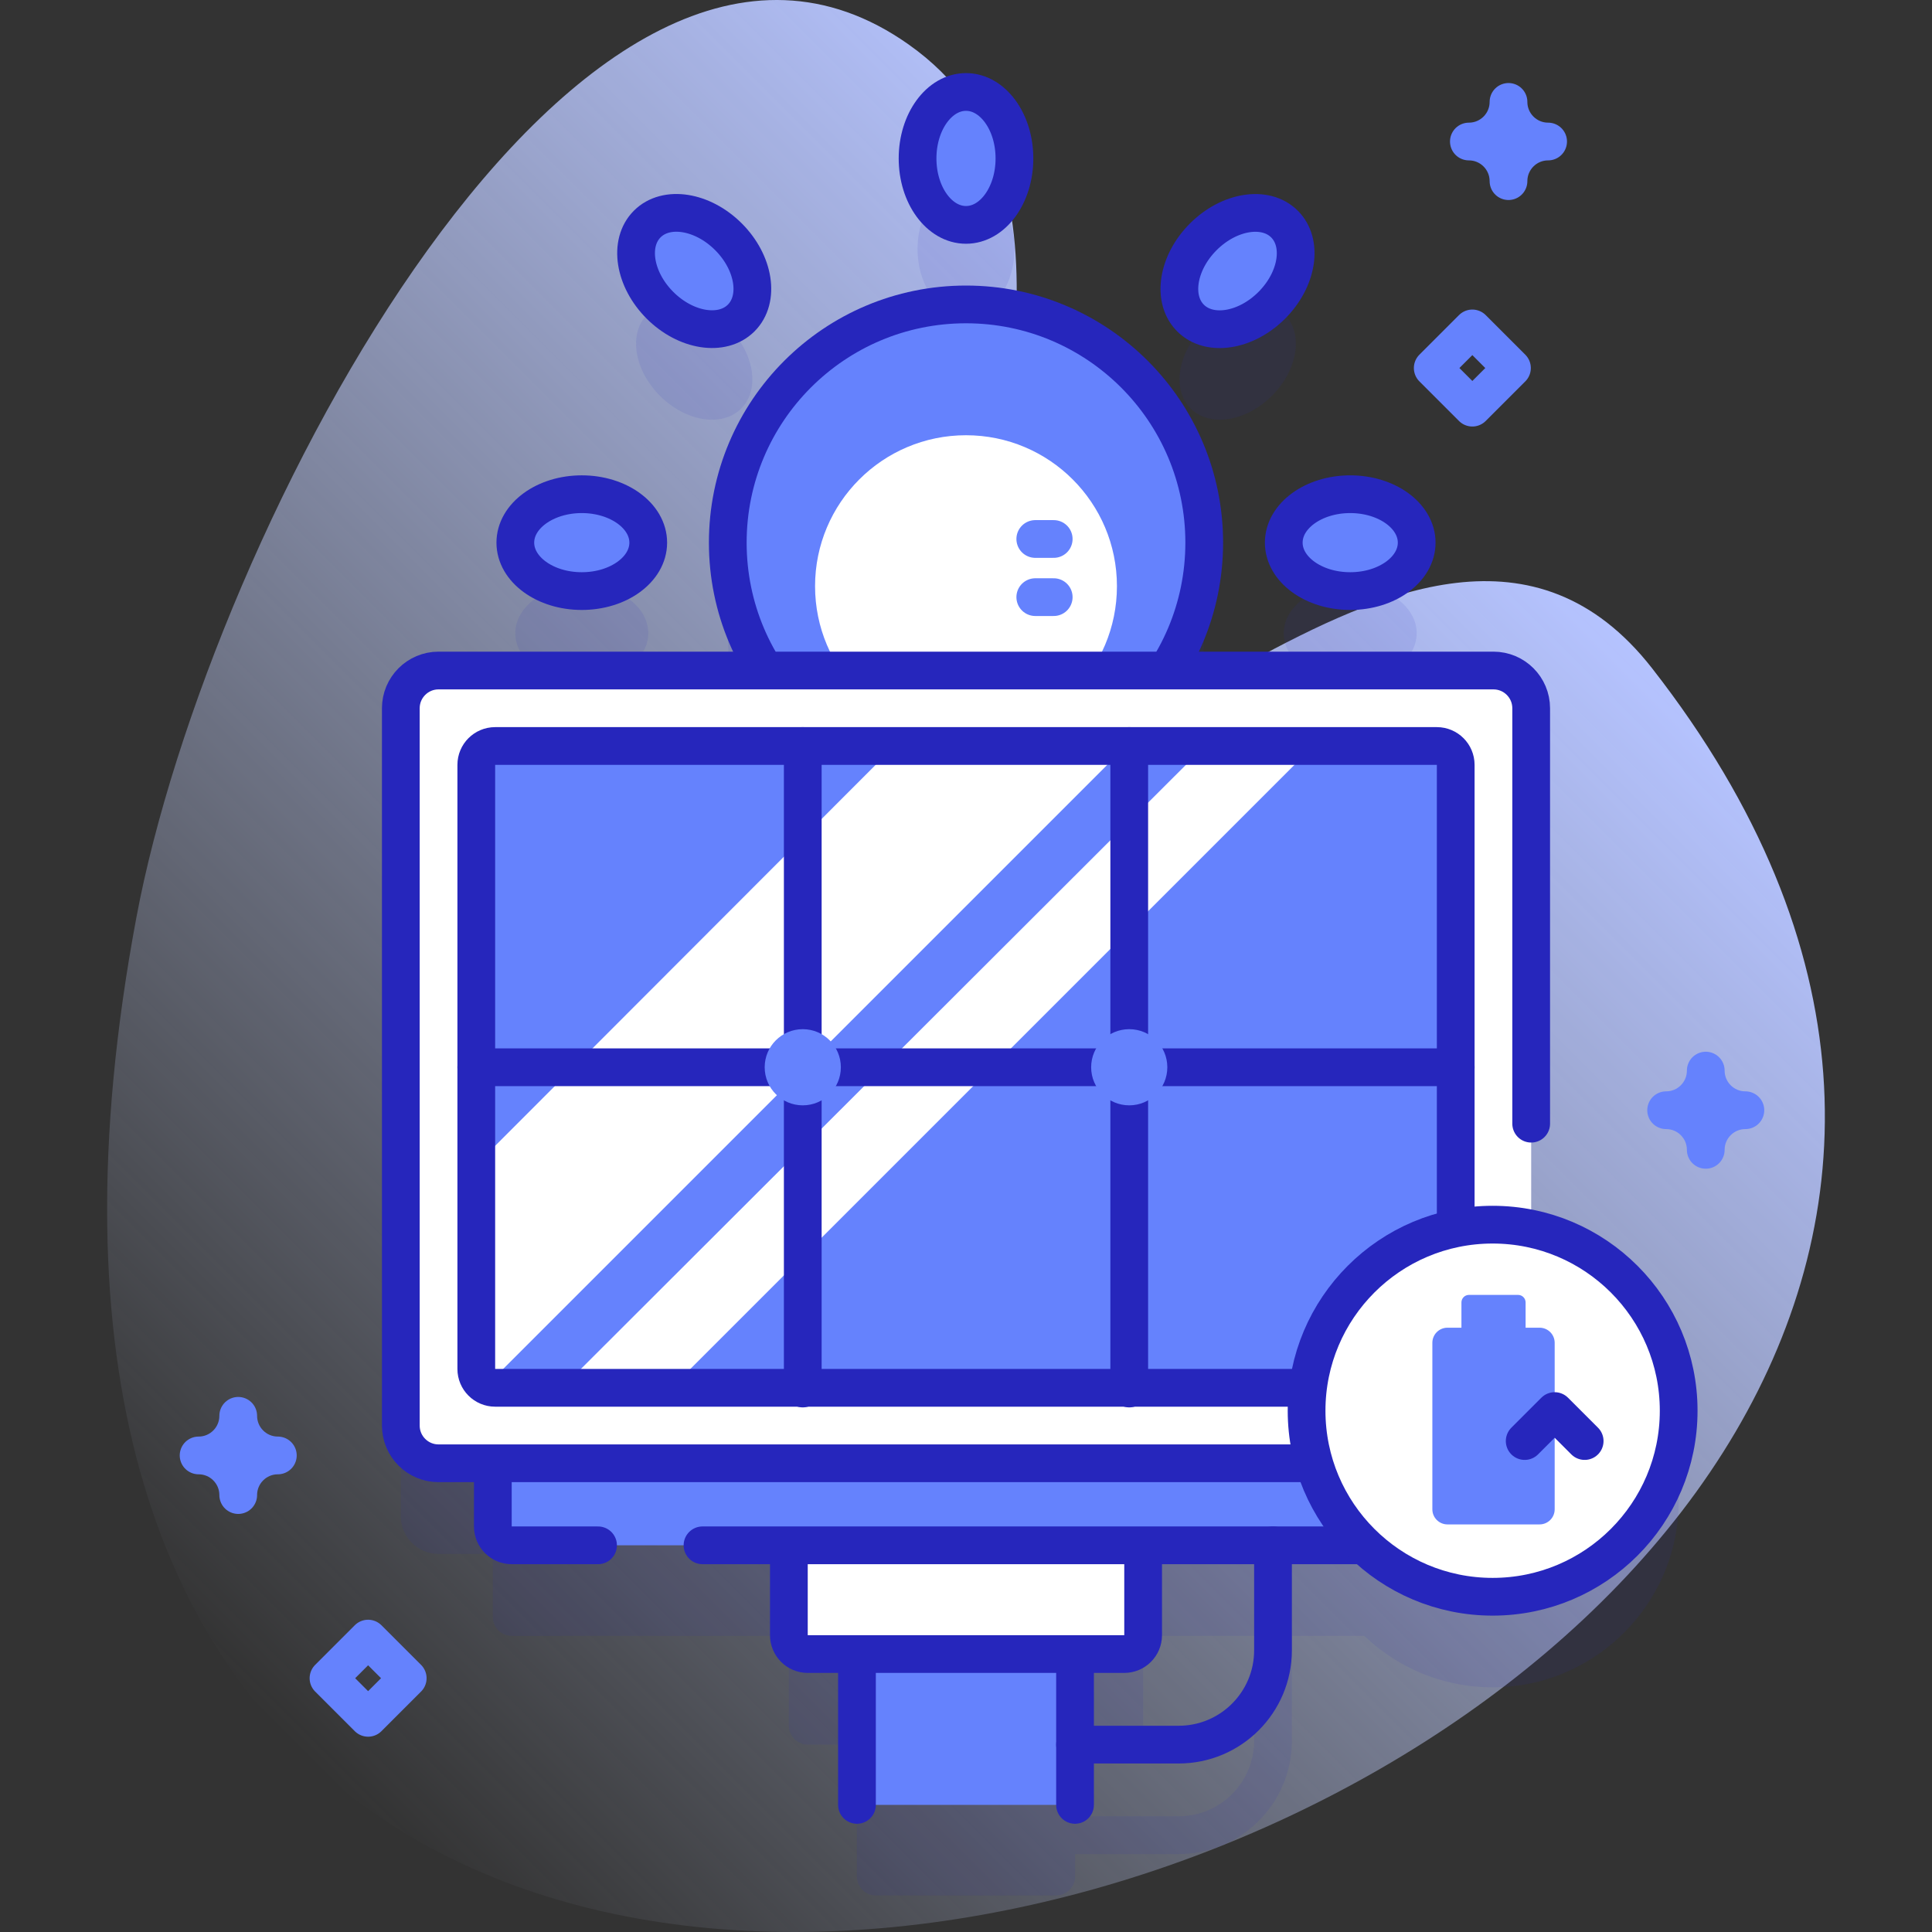 <?xml version="1.0" encoding="UTF-8"?>
<svg xmlns="http://www.w3.org/2000/svg" xmlns:xlink="http://www.w3.org/1999/xlink" version="1.1" id="Capa_1" x="0px" y="0px" viewBox="0 0 512 512" style="enable-background:new 0 0 512 512;" xml:space="preserve" width="512" height="512">
<rect x="0" y="0" width="512" height="512" fill="#333333" stroke="none"/>
<g>
	<g>
		<g>
			<linearGradient id="SVGID_1_" gradientUnits="userSpaceOnUse" x1="63.466" y1="448.205" x2="386.609" y2="125.062">
				<stop offset="0" style="stop-color:#D0DCFF;stop-opacity:0"/>
				<stop offset="1" style="stop-color:#B5C3FF"/>
			</linearGradient>
			<path style="fill:url(#SVGID_1_);" d="M437.83,177.116c-61.472-78.753-165.145,75.678-174.076-4.007&#10;&#9;&#9;&#9;&#9;c-5.869-52.359,28.12-125.32-23.034-161.375C154.56-48.995,55.327,140.748,36.152,243.099&#10;&#9;&#9;&#9;&#9;C-53.565,721.982,668.744,472.946,437.83,177.116z"/>
		</g>
	</g>
	<g>
		<g>
			<g style="opacity:0.1;">
				<ellipse style="fill:#2626BC;" cx="256" cy="65.985" rx="12.837" ry="17.612"/>
				<path style="fill:#2626BC;" d="M337.076,104.885c6.878-6.878,8.39-16.518,3.376-21.531c-5.013-5.013-14.653-3.502-21.531,3.376&#10;&#9;&#9;&#9;&#9;&#9;c-6.878,6.878-8.39,16.518-3.376,21.531C320.558,113.275,330.198,111.763,337.076,104.885z"/>
				<ellipse style="fill:#2626BC;" cx="357.822" cy="167.807" rx="17.612" ry="12.837"/>
				<ellipse style="fill:#2626BC;" cx="154.178" cy="167.807" rx="17.612" ry="12.837"/>
				
					<ellipse transform="matrix(0.707 -0.707 0.707 0.707 -13.854 158.17)" style="fill:#2626BC;" cx="184.001" cy="95.808" rx="12.837" ry="17.612"/>
				<path style="fill:#2626BC;" d="M405.78,349.62v-16.27l-35.27-19.55l35.27-34.9v-67.2c0-5.53-4.48-10-10-10h-86.53&#10;&#9;&#9;&#9;&#9;&#9;c6.83-10.7,10.53-23.58,9.79-37.38c-1.78-32.93-29.17-59.19-62.15-59.64c-35.28-0.49-64.02,27.96-64.02,63.13&#10;&#9;&#9;&#9;&#9;&#9;c0,12.47,3.63,24.09,9.88,33.89h-86.53c-5.52,0-10,4.47-10,10v190.09c0,5.52,4.48,10,10,10h14.39v16.73c0,2.77,2.23,5,5,5h73.45&#10;&#9;&#9;&#9;&#9;&#9;v23.82c0,2.76,2.24,5,5,5h13.04v34.97c0,2.76,2.24,5,5,5h47.8c2.76,0,5-2.24,5-5v-5.97h27.46c16.57,0,30-13.43,30-30v-27.82&#10;&#9;&#9;&#9;&#9;&#9;h19.19c9.53,9.1,22.7,14.43,37.11,13.54c24.85-1.52,44.9-21.81,46.14-46.67C446.05,375.55,428.89,354.49,405.78,349.62z&#10;&#9;&#9;&#9;&#9;&#9; M332.36,461.34c0,11.03-8.97,20-20,20H284.9v-19h13.04c2.76,0,5-2.24,5-5v-23.82h29.42V461.34z"/>
			</g>
			<g>
				<g>
					<rect x="227.1" y="427.263" style="fill:#6582FD;" width="57.8" height="51.05"/>
					
						<polyline style="fill:none;stroke:#2626BC;stroke-width:10;stroke-linecap:round;stroke-linejoin:round;stroke-miterlimit:10;" points="&#10;&#9;&#9;&#9;&#9;&#9;&#9;227.104,478.314 227.104,427.264 284.896,427.264 284.896,478.314 &#9;&#9;&#9;&#9;&#9;"/>
					<path style="fill:#FFFFFF;" d="M297.942,438.341h-83.885c-2.761,0-5-2.239-5-5v-29.357h93.885v29.357&#10;&#9;&#9;&#9;&#9;&#9;&#9;C302.942,436.102,300.704,438.341,297.942,438.341z"/>
					<path style="fill:none;stroke:#2626BC;stroke-width:10;stroke-linecap:round;stroke-linejoin:round;stroke-miterlimit:10;" d="&#10;&#9;&#9;&#9;&#9;&#9;&#9;M297.942,438.341h-83.885c-2.761,0-5-2.239-5-5v-29.357h93.885v29.357C302.942,436.102,300.704,438.341,297.942,438.341z"/>
				</g>
				<g>
					<g>
						<g>
							<g>
								<path style="fill:#6582FD;" d="M376.394,409.525H135.606c-2.761,0-5-2.239-5-5v-23.936h250.789v23.936&#10;&#9;&#9;&#9;&#9;&#9;&#9;&#9;&#9;&#9;C381.394,407.286,379.156,409.525,376.394,409.525z"/>
							</g>
							<g>
								
									<path style="fill:none;stroke:#2626BC;stroke-width:10;stroke-linecap:round;stroke-linejoin:round;stroke-miterlimit:10;" d="&#10;&#9;&#9;&#9;&#9;&#9;&#9;&#9;&#9;&#9;M130.606,380.588v23.937c0,2.761,2.239,5,5,5h22.881"/>
								
									<path style="fill:none;stroke:#2626BC;stroke-width:10;stroke-linecap:round;stroke-linejoin:round;stroke-miterlimit:10;" d="&#10;&#9;&#9;&#9;&#9;&#9;&#9;&#9;&#9;&#9;M186.17,409.525h190.224c2.761,0,5-2.239,5-5v-23.937"/>
							</g>
						</g>
						<g>
							<g>
								<g>
									<circle style="fill:#6582FD;" cx="256" cy="143.807" r="63.133"/>
									<circle style="fill:#FFFFFF;" cx="256" cy="155.342" r="40"/>
									
										<circle style="fill:none;stroke:#2626BC;stroke-width:10;stroke-linecap:round;stroke-linejoin:round;stroke-miterlimit:10;" cx="256" cy="143.807" r="63.133"/>
								</g>
								<g>
									<g>
										<ellipse style="fill:#6582FD;" cx="256" cy="41.985" rx="12.837" ry="17.612"/>
										
											<ellipse style="fill:none;stroke:#2626BC;stroke-width:10;stroke-linecap:round;stroke-linejoin:round;stroke-miterlimit:10;" cx="256" cy="41.985" rx="12.837" ry="17.612"/>
									</g>
									<g>
										<ellipse style="fill:#6582FD;" cx="256" cy="245.629" rx="12.837" ry="17.612"/>
									</g>
								</g>
								<g>
									<g>
										
											<ellipse transform="matrix(0.707 -0.707 0.707 0.707 45.293 252.962)" style="fill:#6582FD;" cx="327.999" cy="71.808" rx="17.612" ry="12.837"/>
										
											<ellipse transform="matrix(0.707 -0.707 0.707 0.707 45.293 252.962)" style="fill:none;stroke:#2626BC;stroke-width:10;stroke-linecap:round;stroke-linejoin:round;stroke-miterlimit:10;" cx="327.999" cy="71.808" rx="17.612" ry="12.837"/>
									</g>
									<g>
										
											<ellipse transform="matrix(0.707 -0.707 0.707 0.707 -98.705 193.316)" style="fill:#6582FD;" cx="184.001" cy="215.806" rx="17.612" ry="12.837"/>
									</g>
								</g>
								<g>
									<g>
										<ellipse style="fill:#6582FD;" cx="357.822" cy="143.807" rx="17.612" ry="12.837"/>
										
											<ellipse style="fill:none;stroke:#2626BC;stroke-width:10;stroke-linecap:round;stroke-linejoin:round;stroke-miterlimit:10;" cx="357.822" cy="143.807" rx="17.612" ry="12.837"/>
									</g>
									<g>
										<ellipse style="fill:#6582FD;" cx="154.178" cy="143.807" rx="17.612" ry="12.837"/>
										
											<ellipse style="fill:none;stroke:#2626BC;stroke-width:10;stroke-linecap:round;stroke-linejoin:round;stroke-miterlimit:10;" cx="154.178" cy="143.807" rx="17.612" ry="12.837"/>
									</g>
								</g>
								<g>
									<g>
										
											<ellipse transform="matrix(0.707 -0.707 0.707 0.707 -56.529 295.138)" style="fill:#6582FD;" cx="327.999" cy="215.806" rx="12.837" ry="17.612"/>
									</g>
									<g>
										
											<ellipse transform="matrix(0.707 -0.707 0.707 0.707 3.117 151.141)" style="fill:#6582FD;" cx="184.001" cy="71.808" rx="12.837" ry="17.612"/>
										
											<ellipse transform="matrix(0.707 -0.707 0.707 0.707 3.117 151.141)" style="fill:none;stroke:#2626BC;stroke-width:10;stroke-linecap:round;stroke-linejoin:round;stroke-miterlimit:10;" cx="184.001" cy="71.808" rx="12.837" ry="17.612"/>
									</g>
								</g>
							</g>
							<g>
								
									<line style="fill:none;stroke:#6582FD;stroke-width:10;stroke-linecap:round;stroke-linejoin:round;stroke-miterlimit:10;" x1="274.36" y1="142.836" x2="279.244" y2="142.836"/>
								
									<line style="fill:none;stroke:#6582FD;stroke-width:10;stroke-linecap:round;stroke-linejoin:round;stroke-miterlimit:10;" x1="274.36" y1="158.248" x2="279.244" y2="158.248"/>
							</g>
						</g>
						<g>
							<g>
								<g>
									<path style="fill:#FFFFFF;" d="M395.779,387.786H116.221c-5.523,0-10-4.477-10-10v-190.09c0-5.523,4.477-10,10-10h279.558&#10;&#9;&#9;&#9;&#9;&#9;&#9;&#9;&#9;&#9;&#9;c5.523,0,10,4.477,10,10v190.09C405.779,383.309,401.302,387.786,395.779,387.786z"/>
									<path style="fill:#6582FD;" d="M126.221,362.786V202.695c0-2.761,2.239-5,5-5h249.558c2.761,0,5,2.239,5,5v160.091&#10;&#9;&#9;&#9;&#9;&#9;&#9;&#9;&#9;&#9;&#9;c0,2.761-2.239,5-5,5H131.221C128.46,367.786,126.221,365.547,126.221,362.786z"/>
									<polygon style="fill:#FFFFFF;" points="348.043,197.695 319.287,197.695 148.934,367.786 177.952,367.786 &#9;&#9;&#9;&#9;&#9;&#9;&#9;&#9;&#9;"/>
									<path style="fill:#FFFFFF;" d="M298.438,197.695h-61.39L126.221,308.66v54.125c0,1.93,1.106,3.585,2.707,4.419&#10;&#9;&#9;&#9;&#9;&#9;&#9;&#9;&#9;&#9;&#9;L298.438,197.695z"/>
								</g>
								<g>
									
										<path style="fill:none;stroke:#2626BC;stroke-width:10;stroke-linecap:round;stroke-linejoin:round;stroke-miterlimit:10;" d="&#10;&#9;&#9;&#9;&#9;&#9;&#9;&#9;&#9;&#9;&#9;M405.779,297.787V187.695c0-5.523-4.477-10-10-10H116.221c-5.523,0-10,4.477-10,10v190.09c0,5.523,4.477,10,10,10h279.558"/>
								</g>
							</g>
							<g>
								
									<line style="fill:none;stroke:#2626BC;stroke-width:10;stroke-linecap:round;stroke-linejoin:round;stroke-miterlimit:10;" x1="212.741" y1="197.695" x2="212.741" y2="367.972"/>
								
									<line style="fill:none;stroke:#2626BC;stroke-width:10;stroke-linecap:round;stroke-linejoin:round;stroke-miterlimit:10;" x1="299.26" y1="197.695" x2="299.26" y2="367.972"/>
								
									<line style="fill:none;stroke:#2626BC;stroke-width:10;stroke-linecap:round;stroke-linejoin:round;stroke-miterlimit:10;" x1="385.779" y1="282.833" x2="126.221" y2="282.833"/>
								
									<path style="fill:none;stroke:#2626BC;stroke-width:10;stroke-linecap:round;stroke-linejoin:round;stroke-miterlimit:10;" d="&#10;&#9;&#9;&#9;&#9;&#9;&#9;&#9;&#9;&#9;M126.221,362.786V202.695c0-2.761,2.239-5,5-5h249.558c2.761,0,5,2.239,5,5v160.091c0,2.761-2.239,5-5,5H131.221&#10;&#9;&#9;&#9;&#9;&#9;&#9;&#9;&#9;&#9;C128.46,367.786,126.221,365.547,126.221,362.786z"/>
							</g>
							<circle style="fill:#6582FD;" cx="212.741" cy="282.833" r="10.093"/>
							<circle style="fill:#6582FD;" cx="299.26" cy="282.833" r="10.093"/>
						</g>
					</g>
					<g>
						<g>
							<circle style="fill:#FFFFFF;" cx="395.562" cy="373.853" r="49.304"/>
							
								<circle style="fill:none;stroke:#2626BC;stroke-width:10;stroke-linecap:round;stroke-linejoin:round;stroke-miterlimit:10;" cx="395.562" cy="373.853" r="49.304"/>
						</g>
						<path style="fill:#6582FD;" d="M404.301,354.622h-17.006v-9.461c0-1.105,0.895-2,2-2h13.006c1.105,0,2,0.895,2,2V354.622z"/>
						<g>
							<path style="fill:#6582FD;" d="M408.006,403.983H383.59c-2.209,0-4-1.791-4-4v-44.128c0-2.209,1.791-4,4-4h24.416&#10;&#9;&#9;&#9;&#9;&#9;&#9;&#9;&#9;c2.209,0,4,1.791,4,4v44.128C412.006,402.192,410.215,403.983,408.006,403.983z"/>
						</g>
						<g>
							
								<polyline style="fill:none;stroke:#2626BC;stroke-width:10;stroke-linecap:round;stroke-linejoin:round;stroke-miterlimit:10;" points="&#10;&#9;&#9;&#9;&#9;&#9;&#9;&#9;&#9;404.06,381.892 412.006,373.946 419.952,381.892 &#9;&#9;&#9;&#9;&#9;&#9;&#9;"/>
						</g>
					</g>
				</g>
				<path style="fill:none;stroke:#2626BC;stroke-width:10;stroke-linecap:round;stroke-linejoin:round;stroke-miterlimit:10;" d="&#10;&#9;&#9;&#9;&#9;&#9;M284.9,462.343h27.458c13.807,0,25-11.193,25-25v-27.818"/>
			</g>
		</g>
		<path style="fill:none;stroke:#6582FD;stroke-width:10;stroke-linecap:round;stroke-linejoin:round;stroke-miterlimit:10;" d="&#10;&#9;&#9;&#9;M63.132,375.206c0,5.799-4.701,10.5-10.5,10.5c5.799,0,10.5,4.701,10.5,10.5c0-5.799,4.701-10.5,10.5-10.5&#10;&#9;&#9;&#9;C67.833,385.706,63.132,381.005,63.132,375.206z"/>
		<path style="fill:none;stroke:#6582FD;stroke-width:10;stroke-linecap:round;stroke-linejoin:round;stroke-miterlimit:10;" d="&#10;&#9;&#9;&#9;M399.767,27.005c0,5.799-4.701,10.5-10.5,10.5c5.799,0,10.5,4.701,10.5,10.5c0-5.799,4.701-10.5,10.5-10.5&#10;&#9;&#9;&#9;C404.468,37.505,399.767,32.804,399.767,27.005z"/>
		<path style="fill:none;stroke:#6582FD;stroke-width:10;stroke-linecap:round;stroke-linejoin:round;stroke-miterlimit:10;" d="&#10;&#9;&#9;&#9;M452.044,283.72c0,5.799-4.701,10.5-10.5,10.5c5.799,0,10.5,4.701,10.5,10.5c0-5.799,4.701-10.5,10.5-10.5&#10;&#9;&#9;&#9;C456.745,294.22,452.044,289.519,452.044,283.72z"/>
		
			<rect x="382.794" y="90.161" transform="matrix(0.707 0.707 -0.707 0.707 183.296 -247.344)" style="fill:none;stroke:#6582FD;stroke-width:10;stroke-linecap:round;stroke-linejoin:round;stroke-miterlimit:10;" width="14.849" height="14.849"/>
		
			<rect x="90.091" y="437.378" transform="matrix(0.707 0.707 -0.707 0.707 343.085 61.326)" style="fill:none;stroke:#6582FD;stroke-width:10;stroke-linecap:round;stroke-linejoin:round;stroke-miterlimit:10;" width="14.849" height="14.849"/>
	</g>
</g>















</svg>
